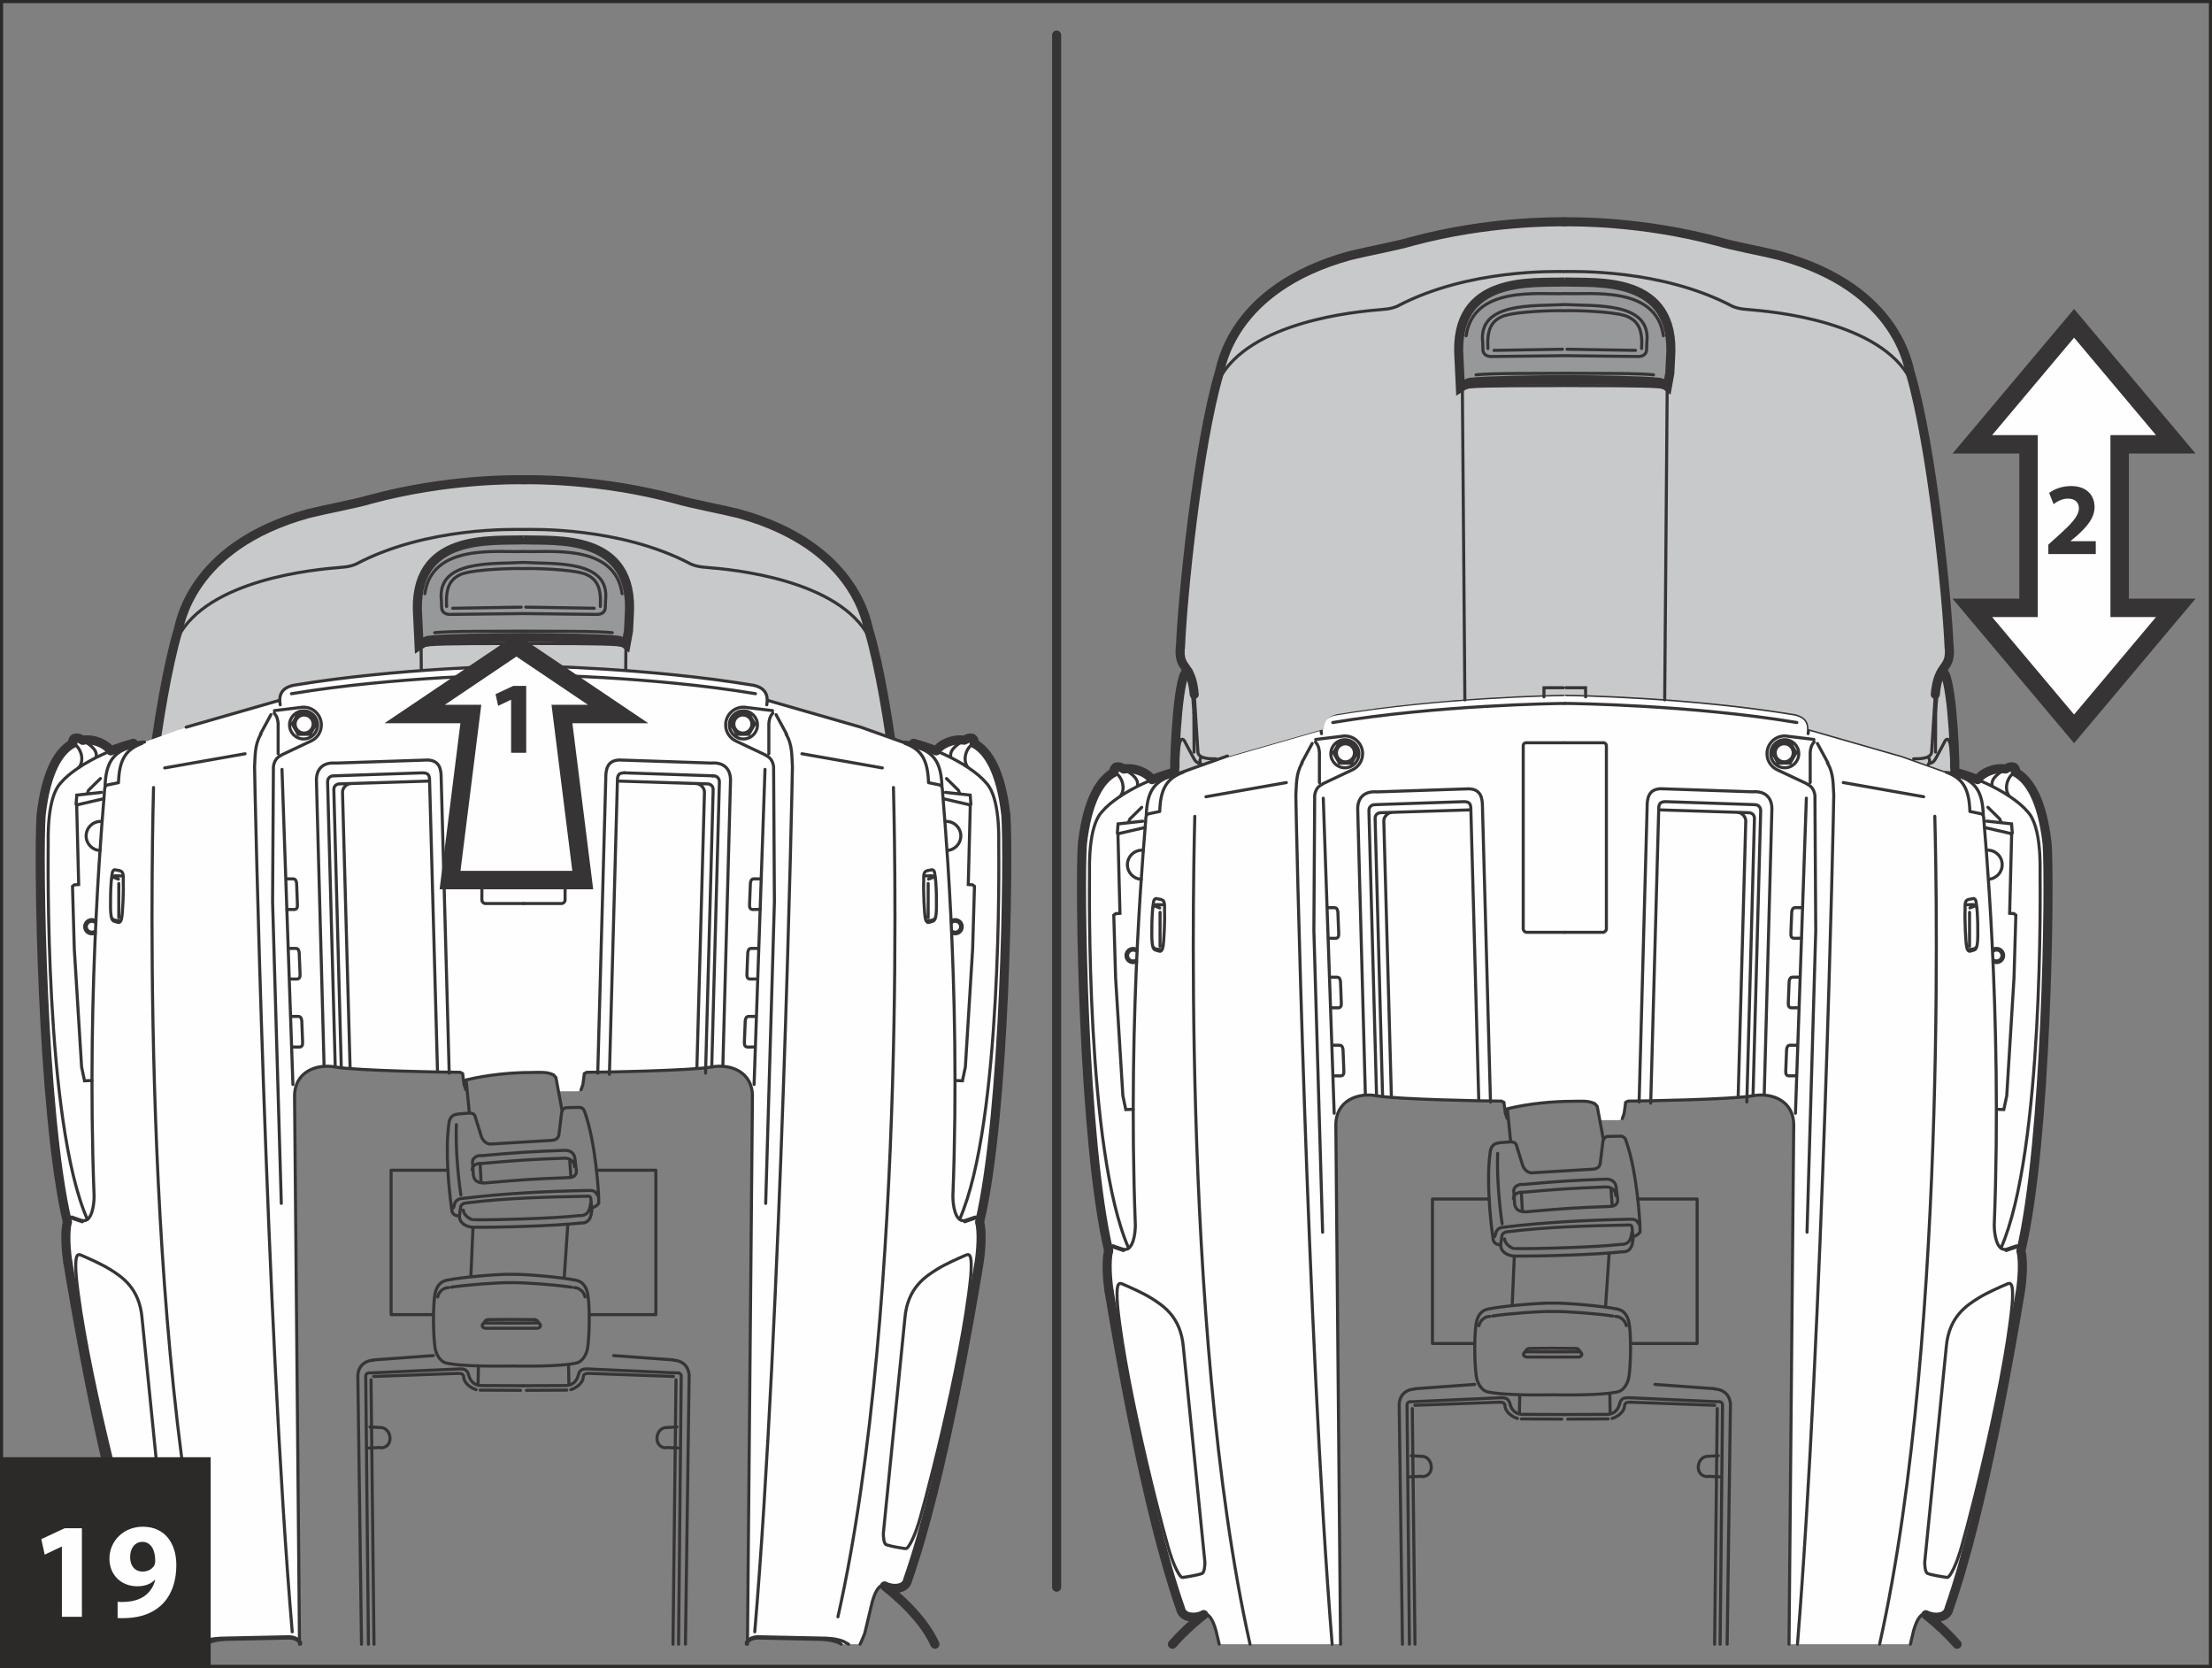 <?xml version="1.0" encoding="UTF-8"?>
<!DOCTYPE svg PUBLIC "-//W3C//DTD SVG 1.1//EN" "http://www.w3.org/Graphics/SVG/1.1/DTD/svg11.dtd">
<!-- Creator: CorelDRAW 2017 -->
<svg xmlns="http://www.w3.org/2000/svg" xml:space="preserve" width="63mm" height="47.5mm" version="1.1" style="shape-rendering:geometricPrecision; text-rendering:geometricPrecision; image-rendering:optimizeQuality; fill-rule:evenodd; clip-rule:evenodd"
viewBox="0 0 3060.14 2307.25"
 xmlns:xlink="http://www.w3.org/1999/xlink">
 <rect x="0" y="0" width="3060.14" height="2307.25" fill="#808080" stroke="none"/>
 <defs>
  <style type="text/css">
   <![CDATA[
    .str0 {stroke:#2B2A29;stroke-width:4.28;stroke-miterlimit:4}
    .str3 {stroke:#373435;stroke-width:25.5;stroke-miterlimit:4}
    .str2 {stroke:#373435;stroke-width:12.58;stroke-linecap:round;stroke-miterlimit:4}
    .str1 {stroke:#373435;stroke-width:4.25;stroke-linecap:round;stroke-miterlimit:4}
    .str4 {stroke:#373435;stroke-width:25.5;stroke-linecap:round;stroke-miterlimit:4}
    .fil3 {fill:none}
    .fil0 {fill:none;fill-rule:nonzero}
    .fil5 {fill:#FEFEFE}
    .fil2 {fill:#C7C9CB}
    .fil4 {fill:#96989A}
    .fil6 {fill:#373435}
    .fil8 {fill:#FEFEFE;fill-rule:nonzero}
    .fil7 {fill:#2B2A29;fill-rule:nonzero}
    .fil1 {fill:#FEFEFE;fill-rule:nonzero}
   ]]>
  </style>
 </defs>
 <g id="Слой_x0020_1">
  <polygon class="fil0 str0" points="2.14,2305.11 3058,2305.11 3058,2.14 2.14,2.14 "/>
  <polygon class="fil1" points="2148.2,961.19 2110.41,962.48 2043.91,966.06 1967.28,972.26 1904,979.37 1850.57,987.17 1843.39,988.62 1837.25,991.16 1832.58,994.66 1828.35,999.82 1827.59,1008.52 1820.86,1010.47 1731.66,1036.1 1685.95,1050.11 1643.67,1065.21 1628.27,1067.65 1593.71,1078.53 1582.83,1069.04 1570.86,1064.47 1554.84,1063.76 1547.03,1060.66 1542.69,1061.98 1541.24,1068.27 1537.88,1070.32 1529.45,1077.29 1518.29,1092.23 1507.7,1116.64 1502.46,1136.28 1498.54,1158.73 1496.98,1176.17 1496.22,1218.82 1496.51,1270.26 1499.8,1392.82 1503.8,1473.44 1510.26,1563.08 1515.05,1612.09 1522.7,1671.39 1529.39,1710.21 1534.24,1728.9 1531.74,1746.19 1532.03,1763.83 1536.37,1797.84 1558.9,1923.96 1594.56,2090.35 1613.84,2163.74 1624.45,2199.04 1633.03,2224.83 1643.26,2235.98 1656.9,2236.46 1665.64,2233.5 1670.78,2233.91 1676.33,2240.45 1681.22,2252.14 1686.67,2274.47 1854.56,2274.47 1853.5,2159.87 1851.18,1903.7 1849.37,1701.36 1849.01,1546.3 1853.28,1534.84 1869.11,1520.09 1878.77,1516.49 1888.85,1513.63 1896.75,1514.86 1917.71,1517.46 1994.92,1521.44 2077.28,1523.17 2080.56,1524.95 2083.84,1543.67 2085.09,1547.32 2085.34,1533.75 2112.55,1528.35 2154.45,1524.03 2178.12,1523.4 2195.68,1523.65 2201.8,1524.95 2206.14,1526.96 2208.35,1528.98 2209.82,1531.33 2213.19,1549.46 2239.92,1549.46 2242.82,1548.38 2244.42,1547.32 2245.65,1543.67 2246.9,1540.05 2248.92,1524.95 2252.21,1523.17 2283.71,1522.76 2320.67,1521.85 2371.31,1520 2409.06,1517.71 2421.61,1516.33 2429.27,1515.13 2437.6,1514.76 2445.75,1515.44 2452.74,1517.07 2458.39,1519.15 2463.07,1521.56 2470.14,1526.99 2475.97,1534.36 2479.84,1543.54 2481.16,1550.74 2481.45,1557.65 2479.16,1808.89 2477.09,2041.46 2475.66,2197.44 2475.13,2256.85 2474.98,2274.47 2642.78,2274.47 2643.64,2270.85 2647.83,2253.65 2651.47,2243.8 2654.29,2238.66 2656.8,2235.48 2658.74,2233.89 2660.3,2233.14 2661.91,2232.92 2664.24,2233.63 2667.39,2234.99 2674.62,2236.07 2680.66,2237 2686.58,2235.9 2688.9,2234.9 2692.65,2232.23 2694.53,2229.83 2695.67,2227.6 2696.45,2224.83 2716.37,2161.24 2727.68,2119.39 2746.79,2039.4 2761.55,1969.78 2776.96,1890 2789.71,1818.16 2794.47,1789.9 2796.75,1772.84 2797.8,1754.27 2797.55,1742.44 2795.79,1730.21 2802.31,1698.69 2806.21,1675.35 2811.83,1634.45 2816.54,1591.87 2819.99,1554.31 2823.64,1506.43 2826.22,1465.34 2828.18,1427.11 2830.61,1368.13 2832.12,1317.19 2832.99,1270.37 2833.3,1225.03 2833.04,1194.75 2832.15,1168.55 2829.34,1147.97 2824.53,1125.83 2819.44,1109.87 2814.06,1097.52 2807.67,1086.66 2799.41,1076.67 2792.48,1070.93 2788.78,1068.27 2788.48,1065.21 2787.67,1063.1 2786.78,1061.02 2784.1,1060.71 2780.63,1061.02 2776.46,1062.72 2774.63,1063.76 2770.72,1063.37 2764.83,1063.51 2758.01,1064.62 2751.61,1066.68 2745.41,1069.78 2740.27,1073.14 2738.23,1075.4 2735.78,1078.53 2721.77,1073.38 2709.81,1069.61 2702.59,1067.89 2693.92,1066.57 2689.12,1066.35 2670.98,1059.87 2641.45,1049.34 2627.45,1044.64 2580.17,1031.02 2532.33,1017.26 2501.9,1008.52 2501.61,1004.39 2500.15,999.45 2497.42,995.19 2493.16,991.64 2488.48,989.4 2483.42,987.89 2458.42,983.95 2413.13,977.83 2371.17,973.17 2330.56,969.43 2280.92,965.75 2217.96,962.4 2166.7,960.95 "/>
  <path class="fil0 str1" d="M2162.8 960.94c-10.83,0 -172.31,2.81 -316.75,26.95m0 0c-11.82,2.79 -20.87,9.32 -17.86,26.95m336.55 -41.77c-10.81,0 -176.52,2.26 -320.94,26.42m-28.46 28.92l-14.58 26.94m0.75 0c-9.06,14.84 -7.8,30.95 -8.81,44.78m0 0c0,14.28 15.3,744.06 50.23,1174.33m-22.79 -1251.55l37.24 -4.54m27.73 24.28c0,-13.56 -11,-24.57 -24.57,-24.57 -1.68,0 -3.32,0.18 -4.78,0.5m15.03 46.39c8.92,-4.09 14.24,-12.92 14.32,-22.31m-14.32 22.31l-41.06 19.38m-0.16 0.39c-7.28,3.25 -9.88,9.23 -10.81,15.61m6.55 -17.88l0 -40.78m0.14 0c-0.65,-7.54 -1.88,-10.91 -5.55,-15.33m60.08 16.3c0,-10.74 -8.68,-19.43 -19.43,-19.43 -10.73,0 -19.43,8.69 -19.43,19.43 0,10.73 8.71,19.43 19.43,19.43 10.74,0 19.43,-8.7 19.43,-19.43m-6.17 -1.27c0,-6.89 -5.62,-12.49 -12.49,-12.49 -6.91,0 -12.51,5.6 -12.51,12.49 0,6.93 5.61,12.51 12.51,12.51 6.87,0 12.49,-5.59 12.49,-12.51m3.98 0l-8.26 -14.27 -16.47 0 -8.22 14.27 8.22 14.28 16.47 0 8.26 -14.28m-59.02 58.97l-1.11 186.96m0 0l12.08 417.22m7.28 -448.94l8.57 0m-8.45 42.27l10.32 0.14m-1.87 -42.41c4.15,-0.14 4.71,2.93 5.26,5.79m0 0l1.13 28.7m0 0.1c0.14,3.48 0.34,7.67 -4.52,7.81m-16.8 -193.84l15.1 435.85m-5.11 -188.23l8.53 0m-8.43 42.27l10.32 0.14m-1.88 -42.41c4.16,-0.11 4.73,2.93 5.29,5.81m0 0l1.11 28.67m0 0.12c0.16,3.48 0.33,7.68 -4.52,7.82m-6.91 51.7l8.53 0m-8.41 42.29l10.33 0.12m-1.92 -42.41c4.18,-0.12 4.73,2.96 5.29,5.79m0 0l1.13 28.68m0 0.14c0.14,3.46 0.31,7.68 -4.51,7.8m-75.02 -405.75l-111.23 19.62m159.24 -93.63l-129.55 37.25m-79.53 28.19c-22.41,8.31 -31.7,21.88 -32.73,54.35m51.36 -60.13c-22.4,8.31 -31.72,21.88 -32.73,54.34m0 0l-14.6 3.03m-0.1 0c-3.82,0.72 -4.54,4.25 -4.54,7.04m0 0c0,8.41 -26,264.25 -14.48,562.02m0 0c0,11.1 -2.74,35.99 -16.33,33.72m-14.12 -4.78c-2.69,-0.45 -4.64,1.64 -6,5.34"/>
  <path class="fil0 str2" d="M1533.74 1730.5c-3.69,12.8 -1.85,40.15 0.72,55.98"/>
  <path class="fil0 str1" d="M1540.25 1723.56l14.12 4.78m-14.17 -3.19l14.08 4.78m-2 45.99c-5.79,-2.32 -8.3,2.48 -6.31,29.44m46.82 -9.58c15.87,10.08 40.78,25.41 44.28,67.71m-84.79 -87.56c10.45,4.52 28.68,12.44 40.51,19.86m-46.82 9.58c12.09,121.92 69.46,337.78 73.86,346.61m0 0c2.54,8.7 11.98,31.36 16.36,30.07m0 0c5.29,-0.62 21.2,-3.31 25.81,-5.14m4.88 -15.99c0,2.59 -0.1,15.48 -4.88,15.99m-24.93 -313.41l29.81 297.42m-13.96 -1031.72c0,8.4 -22.05,704.95 76.41,1145.26"/>
  <path class="fil0 str2" d="M1534.46 1786.48c10.28,61.65 49.8,298.93 98.58,438.35m0 0c2.79,14.34 21.4,14.34 32.21,8.81"/>
  <path class="fil0 str1" d="M1665.64 2233.5c4.66,-2.76 11.58,3.91 16.59,22.15m0 0l4.48 18.8m-85.87 -1031.19c-3.51,-1.41 -5.14,2.96 -5.14,5.65m5.14 -5.65l5.42 0.99m-10.56 4.66c-2.4,10.81 -2.77,49.2 -1.78,54.85m0 0c0.26,3.4 0.96,9.9 5.04,10.59m0 0l5.16 1.51m2.64 -71.35c4.28,1.15 4.54,5.65 4.28,13.47m0 0c0.62,12.82 -0.62,46.18 -2.38,52.83m0 0c-0.31,2.04 -2.01,5.69 -4.54,5.06m3.46 -64.29l-7.54 -0.28m0.1 0.12c-2.4,0.51 -4.97,0.56 -5.65,6.84m-0.07 48.99c0,2.74 2.71,5.18 5.15,5.54m0 0l7.97 1.01m-3.17 -57.83l-5.93 -2.4m6.42 8.45l0 46.92m-20.6 -164.3l-35.9 8.29 -1.74 2.01 2.76 108.45 -6.03 0.51 -2.52 2.02 2.52 86.8 10.06 163.06 4.03 19.12 10.31 -0.38m13.98 -358.34c-0.67,-0.08 -1.34,-0.1 -1.9,-0.1 -11.12,0 -20.13,9 -20.13,20.12 0,10.79 8.45,19.58 19.16,20.12m-5.65 97.48c-1.73,-1.25 -3.74,-1.83 -5.71,-1.83 -5.41,0 -9.8,4.39 -9.8,9.82 0,5.4 4.39,9.82 9.8,9.82 1.84,0 3.53,-0.51 4.94,-1.35m-0.55 -14.64c-1.34,-0.94 -2.86,-1.4 -4.39,-1.4 -4.18,0 -7.55,3.39 -7.55,7.57 0,4.18 3.38,7.54 7.55,7.54 1.42,0 2.74,-0.37 3.82,-1.01m9.65 -192.38l-34.22 3.77 -0.99 12.83m33.72 -35.73l-16.36 16.11 -2.14 5.24m79.46 -71.8c-25.98,-0.36 -92.67,28.31 -116.08,56.75m0 0c-19.12,20.37 -17.1,76.6 -17.1,86.81m0 0c0,13.43 -5.29,381.75 54.16,516.77"/>
  <path class="fil0 str2" d="M1497.41 1167.4c-4.03,54.34 0.51,411.67 36.31,562.79m58.31 -653.88c-5.12,-6.43 -20.3,-15.05 -37.18,-12.55m-13.44 4.47c-18.76,10.04 -36.99,37.36 -44,99.16"/>
  <path class="fil0 str1" d="M1573.66 1086.35c1.84,-10.91 -12.75,-18.92 -20.61,-23.65"/>
  <path class="fil0 str2" d="M1554.85 1063.77c-9.13,-5.65 -14.14,-3.32 -14.14,4.49"/>
  <path class="fil0 str1" d="M1541.22 1068.26c10.81,4.32 16.98,22.72 8.57,33.19"/>
  <path class="fil0 str2" d="M1665.25 2233.64c-17.76,14.27 -32.01,27.87 -43.24,40.82"/>
  <path class="fil0 str1" d="M2050.91 1117.82l11.07 406.66m-11.07 -407.67c0,-12.75 -2.01,-24.9 -18.61,-25.65m0 0l-127.35 4.26m0 0c-18.61,-1.51 -26.92,9.31 -26.66,24.15m0 0l10.56 394.07m136.11 -404.7l-122.02 4.1m0 0.14c-4.39,-0.65 -9.41,2.37 -9.15,8.53m131.17 -12.77c6.22,0.07 9.99,1.34 9.85,10.4m0 0l10.97 403.41m-151.99 -401.04l10.56 394.07m-1.97 -383.12l10.33 384.3m120.21 -396.62l-120.52 3.77m-0.62 0.14c-4.28,-0.5 -9.71,1.75 -9.41,8.41m22.98 -8.67c-4.26,-0.5 -11.26,5.28 -10.95,11.94m0 0l10.45 380.24m278.8 101.15l-84.04 5.02m0.36 0.16c-6.7,0 -11.43,-4.54 -13.71,-11.23m0 0l-8.53 -27.43m0.26 0.26c-1.49,-3.67 -4.43,-4.51 -8.05,-4.51m0 0l-16.38 1.23m-0.1 0.26c-7.69,0.39 -11.58,6.31 -11.98,13.73m0 0c-5.04,35.85 -0.26,89.19 4.28,120.16m6.17 -119.54c-1.27,33.09 2.52,72.49 6.17,97.4m125.7 -75.5c6.89,-0.74 9.25,-3.6 10.05,-8.31m0 0l3.77 -30.93m0 0.12c1.2,-3.57 3.57,-6.17 7.37,-6.17m0 0l16.3 -0.38m0 0c4.47,-0.2 7.47,2.88 8.36,6.81m0 0c15.37,43.2 19.14,112.78 19.14,118.95m-1.41 -4.03c-2.43,-4.11 -4.14,-7.32 -12.2,-6.79m13.61 10.81l0.12 5.78m0.12 0.12c-0.12,2.41 -5.14,6.43 -10.69,7.69m-3.15 -24.4c-59.62,1.13 -118.27,4.13 -173.86,10.92m-0.77 0.15c-4.42,0 -8.57,1.94 -10.56,5.91m0 0l-2.04 6.93m-2.19 4.45c0.96,5.59 6.44,6.98 10.62,6.98m1.4 -12.32l-1.66 12.32m0.03 0.14c-0.26,8.81 8.16,15.46 21.23,15.59m-10.62 -33.91c-2.23,0 -8.42,1.2 -8.98,5.86m176.81 -15.08c-59.63,1.15 -112.22,2.43 -167.83,9.22m168.06 -9.08c2.14,-0.34 2.86,2.09 3.15,3.79m0 0l1.37 16.35m-0.24 0.5c-0.91,4.53 -1.25,17.12 -15.49,16.35m13.96 -26.66c-0.91,4.54 -1.23,17.1 -15.48,16.35m-143.3 16.13c25.43,0.5 110.73,-1.78 144.81,-5.81m-146.3 -4.51c25.41,0.5 110.69,-1.78 144.79,-5.81m-160.54 -7.52c0,6.12 8.1,12.3 12.6,13.19m11.07 -88.7c-4.87,0 -11.07,3.41 -11.07,8.79m0 0l1.27 18.64m0.1 0.62c1.65,8.31 7.95,9.94 15.61,9.94m115.63 -7.42c-48.56,1.76 -65.66,3 -115.63,7.42m115.63 -7.42c8.95,-0.14 11.71,-4.64 11.09,-10.45m0 0l-1.9 -15.46m-0.12 0c0,-6.99 -5.91,-12.22 -14.09,-11.84m0 0c-48.56,1.76 -65.68,3.02 -115.65,7.44m-1.38 10.57c-4.89,0 -11.07,3.39 -11.07,8.77m141.69 -4.13c0,-6.99 -5.91,-12.22 -14.1,-11.84m0 0c-48.58,1.76 -65.68,3.02 -115.61,7.42m-0.91 -0.22l1.27 24.5m122.62 -30.31l1.68 23.78m-12.06 -90.44l-8.57 -46.22m0 0l-3.51 -3.99m0 0.48c-7.59,-5.06 -22,-3.51 -30.97,-3.51 -24.99,0 -58.88,2.77 -89.84,10.3m0 0l4.59 45.85m-4.83 -32.26l-2.52 -7.29 -2.02 -15.1 -3.27 -1.76m-172.95 -7.4c28.02,5.12 153.86,7.4 172.95,7.4m-172.95 -7.4c-24.83,-4.66 -57.04,5.9 -56.29,41.88m0 0l6.51 716.8"/>
  <path class="fil0 str1" d="M1949.84 2274.46l-3.32 -331.02m6.05 -4.56c-1.94,-0.36 -6.17,0.77 -6.05,4.56m7.29 -4.42l122.04 -5.54m0 0c8.57,-0.24 10.93,1.95 12.97,8.04m0 0c2.89,12.23 11.5,14.98 17.48,14.98m0 0l58.45 0.26m-4.08 6.29l-55.86 -0.26m-30.59 -23.14c4.15,0 7.15,0.6 7.82,4.54m0.1 1.36c0.82,8.12 10.44,14.7 17.12,16.64m-25.03 -22.53l-116.88 4.28m-3.53 4.51l3.69 326.02m-5.07 -260.72l13.35 0.75m0.73 0c15.85,-0.25 19.62,26.92 1.53,28.19m-1.28 -0.5l-15.85 0.76m197.06 -228.75c-17.39,-0.44 -60.95,2.86 -83.12,6.26m83.12 -17.82c-19.64,-0.5 -70.74,4.28 -88.59,8.05m0 0c-11.58,2.01 -16.11,11.07 -17.6,22.64m106.19 96.13c-8.41,0 -68.44,1.51 -91.61,-4.54m0 0c-6.87,-2.28 -13.09,-12.06 -14.1,-21.62m-0.48 -69.97c-2.28,16.62 -2.04,51.85 0.48,69.97m18.64 -82.28c-6.36,0 -13.11,5.04 -14.87,12.82m101.94 31.22l-32.71 0.26m-2.02 4.63c-7.44,-0.24 -7.59,7.32 0,7.32m0 -7.32l34.74 0.15m-34.74 7.16l34.74 0m-31.1 -11.94c-2.3,-0.1 -3.89,0.6 -4.8,1.54m0 0l-3.92 4.98m39.83 -57.63c17.34,-0.44 60.94,2.86 83.11,6.26m-83.11 -17.82c19.62,-0.5 70.68,4.28 88.57,8.05m0 0c11.57,2.01 16.11,11.07 17.6,22.64m-106.17 96.13c8.39,0 68.42,1.51 91.57,-4.54m0 0c6.89,-2.28 13.11,-12.06 14.11,-21.62m0.5 -69.97c2.26,16.62 2.02,51.85 -0.5,69.97m-18.61 -82.28c6.34,0 13.08,5.04 14.82,12.82m-101.89 31.22l32.71 0.26m2.01 4.63c7.42,-0.24 7.57,7.32 0,7.32m0 -7.32l-34.72 0.15m34.72 7.16l-34.72 0m31.07 -11.94c2.29,-0.1 3.89,0.6 4.79,1.54m0 0l3.91 4.98m-92.82 -134.26l-3 68.56m134.19 -72.85l-4.94 73.07m-118.75 123.1l-0.51 26.55m-61.91 -40.94l-83.02 6.01m-0.26 0.51c-7.69,0 -19.89,4.78 -21.12,20.63m0 0l4.53 332.24m120.03 -615.82l-78.53 0m0 0l0 199.78m0 0l58.64 0m124.32 -830.91l-53.03 0m-4.34 4.08l0 253.47m5.33 4.64l52.22 0m-57.55 -4.64c0,2.09 2.37,4.85 5.33,4.64m-0.99 -262.2c-2.28,-0.31 -4.34,1.46 -4.34,4.08m535.67 -515.39c29.44,100.16 50.57,306.5 53.62,379.99m-529.77 64.75c10.81,0 172.29,2.81 316.72,26.95m0 0c11.84,2.79 20.89,9.32 17.89,26.95m-336.58 -41.77c10.83,0 176.51,2.26 320.98,26.42m28.41 28.92l14.62 26.94m-0.77 0c9.07,14.84 7.82,30.95 8.81,44.78m0 0c0,14.28 -15.31,744.06 -50.2,1174.33m22.78 -1251.55l-37.27 -4.54m1.65 0.2c-1.66,-0.34 -3.29,-0.5 -4.77,-0.5 -13.59,0 -24.55,11.02 -24.55,24.57 0,9.85 5.79,18.35 14.29,22.31m0 0l41.09 19.38m0.12 0.39c7.3,3.25 9.9,9.23 10.81,15.61m-6.53 -17.88l0 -40.78m-0.12 0c0.62,-7.54 1.87,-10.91 5.52,-15.33m-21.22 16.3c0,-10.74 -8.68,-19.43 -19.41,-19.43 -10.76,0 -19.45,8.69 -19.45,19.43 0,10.73 8.69,19.43 19.45,19.43 10.73,0 19.41,-8.7 19.41,-19.43m-7.67 -1.27c0,-6.89 -5.59,-12.49 -12.51,-12.49 -6.9,0 -12.51,5.6 -12.51,12.49 0,6.93 5.61,12.51 12.51,12.51 6.93,0 12.51,-5.59 12.51,-12.51m-28.98 0l8.23 -14.27 16.5 0 8.24 14.27 -8.24 14.28 -16.5 0 -8.23 -14.28m59 58.97l1.13 186.96m0 0l-12.06 417.22m-7.32 -448.94l-8.55 0m8.43 42.27l-10.3 0.14m1.87 -42.41c-4.15,-0.14 -4.71,2.93 -5.29,5.79m0 0l-1.13 28.68m0 0.12c-0.12,3.48 -0.31,7.67 4.56,7.81m16.8 -193.84l-15.1 435.85m5.12 -188.23l-8.55 0m8.43 42.27l-10.35 0.14m1.92 -42.41c-4.18,-0.11 -4.73,2.93 -5.29,5.81m0 0l-1.13 28.67m0 0.12c-0.12,3.48 -0.31,7.68 4.51,7.82m6.92 51.7l-8.55 0m8.45 42.29l-10.32 0.12m1.87 -42.41c-4.13,-0.12 -4.71,2.96 -5.26,5.79m0 0l-1.15 28.68m0 0.14c-0.14,3.46 -0.33,7.68 4.54,7.8m75 -405.75l111.23 19.62m-159.27 -93.63l129.59 37.25m0 0l79 28.19m0.5 0c22.41,8.31 31.71,21.88 32.73,54.35m-51.34 -60.13c22.38,8.31 31.72,21.88 32.71,54.34m0 0l14.58 3.03m0.16 0c3.8,0.72 4.51,4.25 4.51,7.04m0 0c0,8.41 25.99,264.25 14.48,562.02m0 0c0,11.07 2.76,35.99 16.35,33.72m14.09 -4.78c11.46,-1.88 9.32,41.26 5.79,62.92m-5.79 -62.92l-14.09 4.78m14.15 -3.19l-14.09 4.78m2.02 45.99c5.76,-2.32 8.3,2.48 6.28,29.44m-46.78 -9.58c-15.87,10.08 -40.77,25.41 -44.31,67.71m84.82 -87.56c-10.45,4.52 -28.7,12.44 -40.51,19.86m46.78 9.58c-12.07,121.92 -69.42,337.78 -73.86,346.61m0 0c-2.5,8.7 -11.94,31.36 -16.33,30.07m0 0c-5.31,-0.62 -21.2,-3.31 -25.81,-5.14m-4.9 -15.99c0,2.59 0.1,15.48 4.9,15.99m24.9 -313.41l-29.8 297.42m13.96 -1031.72c0,8.4 22.07,704.95 -76.39,1145.26m194.83 -487.97c-10.24,61.65 -49.76,298.93 -98.57,438.35m0 0c-2.77,14.34 -21.4,14.34 -32.21,8.81m-0.39 -0.14c-4.62,-2.76 -11.55,3.91 -16.6,22.15m0 0l-4.46 18.8m85.89 -1031.19c3.49,-1.41 5.14,2.96 5.14,5.65m-5.14 -5.65l-5.44 0.99m10.57 4.66c2.38,10.81 2.76,49.2 1.75,54.85m0 0c-0.22,3.4 -0.94,9.9 -5.02,10.59m0 0l-5.16 1.51m-2.65 -71.35c-4.25,1.15 -4.53,5.65 -4.25,13.47m0 0c-0.65,12.82 0.63,46.18 2.38,52.83m0 0c0.31,2.04 2.02,5.65 4.52,5.06m-3.44 -64.29l7.52 -0.28m-0.12 0.12c2.43,0.51 5,0.56 5.69,6.84m0.03 48.99c0,2.74 -2.68,5.18 -5.14,5.54m0 0l-7.97 1.01m3.19 -57.83l5.91 -2.4m-6.43 8.45l0 46.92m20.6 -164.3l35.9 8.29 1.75 2.01 -2.76 108.45 6.03 0.51 2.54 2.02 -2.54 86.8 -10.04 163.06 -4.05 19.12 -10.32 -0.38m8.07 -338.33c0,-11.12 -9.02,-20.12 -20.13,-20.12 -0.68,0 -1.37,0.02 -1.92,0.1m2.89 40.14c10.78,-0.53 19.14,-9.41 19.16,-20.12m2.01 125.59c0,-5.43 -4.39,-9.82 -9.84,-9.82 -2.13,0 -4.11,0.68 -5.67,1.83m0.75 16.45c1.56,0.92 3.27,1.35 4.92,1.35 5.45,0 9.84,-4.42 9.84,-9.82m-2.24 0c0,-4.18 -3.41,-7.57 -7.59,-7.57 -1.65,0 -3.17,0.53 -4.39,1.4m0.58 12.7c1.23,0.68 2.55,1.04 3.8,1.01 4.18,0 7.59,-3.36 7.59,-7.54m-21.05 -185.85l34.24 3.77 1.01 12.83m-33.74 -35.73l16.36 16.11 2.14 5.24m-79.44 -71.8c25.96,-0.36 92.63,28.31 116.06,56.75m0 0c19.1,20.36 17.08,76.6 17.08,86.81m0 0c0,13.43 5.29,381.75 -54.15,516.77m63.97 -559.31c4.05,54.35 -0.48,411.69 -36.27,562.8m-58.33 -653.88c5.12,-6.43 20.31,-15.05 37.17,-12.55m13.47 4.47c18.74,10.04 37,37.36 43.97,99.15m-76.24 -81.04c-1.83,-10.91 12.75,-18.92 20.63,-23.65m2.26 -1.49c7.11,-2.87 10.06,-0.77 10.06,7.04m-0.5 0c-10.83,4.32 -16.97,22.72 -8.59,33.19m-115.46 1132.19c17.76,14.27 31.98,27.87 43.21,40.82m-428.87 -1156.64l-11.05 406.66m11.05 -407.67c0,-12.75 2.04,-24.9 18.64,-25.65m0 0l127.32 4.26m0 0c18.62,-1.51 26.93,9.31 26.66,24.15m0 0l-10.56 394.07"/>
  <path class="fil0 str1" d="M2304.57 1108.94l122.01 4.1m0 0.14c4.41,-0.65 9.42,2.37 9.19,8.53m-131.19 -12.77c-6.2,0.07 -9.97,1.34 -9.85,10.4m0 0l-11.09 406.65m152.13 -404.28l-10.59 394.07m1.95 -383.12l-10.51 391.67m-120.04 -403.99l120.54 3.77m0.63 0.14c4.28,-0.5 9.68,1.75 9.37,8.41m-22.96 -8.67c4.28,-0.5 11.27,5.28 10.96,11.94m0 0l-10.47 380.24m-160.23 31.16l2.48 -7.29 2.03 -15.1 3.27 -1.76m172.97 -7.4c-28.02,5.12 -153.85,7.4 -172.97,7.4m172.97 -7.4c24.81,-4.66 57.03,5.9 56.29,41.88m0 0l-6.5 716.8m-95.29 0l3.33 -331.02m-6.05 -4.56c1.93,-0.36 6.18,0.77 6.05,4.56m-7.3 -4.42l-122.06 -5.54m0 0c-8.53,-0.24 -10.92,1.95 -12.95,8.04m0 0c-2.9,12.23 -11.48,14.98 -17.48,14.98m0 0l-58.46 0.26m4.09 6.29l55.88 -0.26m30.59 -23.14c-4.16,0 -7.18,0.6 -7.82,4.54m-0.12 1.36c-0.8,8.12 -10.41,14.7 -17.12,16.64m25.05 -22.53l116.86 4.28m3.53 4.51l-3.69 326.02m5.08 -260.72l-13.33 0.75m-0.77 0c-15.85,-0.25 -19.62,26.92 -1.49,28.19m1.25 -0.5l15.84 0.76m-151.5 -113.49l0.51 26.55m61.91 -40.94l83.02 6.01m0.28 0.51c7.67,0 19.86,4.78 21.14,20.63m0 0l-4.56 332.24m-123.65 -615.82l82.13 0m0 0l0 199.78m0 0l-92.23 0m-90.7 -830.91l53.03 0m4.34 4.08l0 253.47m-5.35 4.64l-52.23 0m57.57 -4.64c0,2.09 -2.38,4.85 -5.35,4.64m1.01 -262.2c2.26,-0.31 4.32,1.46 4.34,4.08"/>
  <path class="fil0 str2" d="M1592.03 1076.31l1.66 2.22m31.43 -10.49l-10.83 3.1 -13.09 4.43 -7.51 2.95"/>
  <line class="fil0 str1" x1="1534.25" y1="1728.91" x2="1533.74" y2= "1730.5" />
  <path class="fil0 str2" d="M2795.76 1730.5c3.67,12.8 1.83,40.15 -0.74,55.98m0 0c-10.24,61.65 -49.76,298.93 -98.57,438.35m0 0c-2.77,14.34 -21.4,14.34 -32.21,8.81m167.83 -1066.25c4.05,54.35 -0.48,411.69 -36.27,562.8m-58.33 -653.88c5.12,-6.43 20.31,-15.05 37.17,-12.55m13.47 4.47c18.74,10.04 37,37.36 43.97,99.15m-57.44 -103.62c9.15,-5.65 14.15,-3.32 14.15,4.49m-124.54 1165.38c17.76,14.27 32.01,27.87 43.24,40.82m29.98 -1198.14l-1.68 2.22m-31.39 -10.49l10.83 3.1 13.08 4.43 7.49 2.95"/>
  <path class="fil2" d="M2164.74 306.83c12.26,0 105.2,-1.49 211.88,27.18 19.88,6.07 61.4,13.61 85.57,19.64 166.56,45.8 178.04,157.29 180.66,162.55 29.44,100.16 50.57,303.49 53.62,376.97 2.24,22.99 -4.66,25.34 -10.91,36.31l-0.02 0.02c13.42,-9.03 19.37,110.39 18.85,138.56l-0.07 0.21c-5.9,-1.29 -11.09,-1.99 -15.22,-1.94l-57.63 -20.55 -129.59 -37.25 0 -0.05c0.01,-12.9 -8.17,-18.15 -18.46,-20.58 -144.43,-24.14 -305.91,-26.95 -316.72,-26.95 -10.85,0 -172.31,2.81 -316.73,26.95 -10.3,2.43 -18.47,7.68 -18.47,20.58l0 0.05 -129.58 37.25 -57.63 20.55c-4.13,-0.05 -9.34,0.65 -15.2,1.94l-0.07 -0.21c-0.53,-28.17 5.38,-147.59 18.83,-138.56l0 -0.02c-6.28,-10.97 -13.2,-13.31 -10.92,-36.31 3.02,-73.48 24.15,-276.81 53.6,-376.97 2.62,-5.26 14.09,-116.75 180.68,-162.55 24.15,-6.03 65.67,-13.57 85.54,-19.64 106.69,-28.67 199.61,-27.18 207.98,-27.18z"/>
  <path class="fil3 str2" d="M2164.74 306.83c-12.24,0 -105.16,-1.49 -211.87,27.18m-85.56 19.64c-166.58,45.8 -178.04,157.29 -180.68,162.55m180.68 -162.55c24.16,-6.03 65.68,-13.57 85.56,-19.64m-266.24 182.19c-29.44,100.16 -50.57,306.5 -53.6,379.99m0 -3.02c-3.53,35.75 15.1,21.62 19.12,67.43"/>
  <path class="fil3 str1" d="M1652.16 960.6l5.04 79.03m0 0c0,10.83 19.64,10.05 24.9,10.05m-30.45 -63.4l0.26 54.08m-13.12 -15.04l11.38 21.35m0 0c3.07,5.77 4.9,8.79 11.07,9.7m1.01 -9.19c-3.29,4.03 -2.48,7.76 -0.24,10.56m-22.79 -31.97c-6.91,-10.92 -10.06,7.3 -9.54,35.5"/>
  <path class="fil3 str2" d="M1643.95 929.5c-13.43,-9.03 -19.35,110.39 -18.83,138.56"/>
  <path class="fil3 str1" d="M1646.13 939.84c1.08,2.69 4.03,17.12 5.52,46.44m513.1 -610.6c-12.24,0 -132.85,-4.03 -230.99,47.53m0.26 0c-11.33,5.04 -20.65,4.54 -28.7,5.55m0 0c-52.08,4.28 -198.04,23.91 -225.22,111.95m484.69 -150.69c-42.94,1.92 -154.91,-10.57 -146.36,105.45m0 0l1.93 40.84m144.37 -130.18c-35.47,1.61 -126.43,-11.63 -136.42,58.38m-9.34 42.04c0.05,3.02 0.2,6.12 0.43,9.34m145.27 -94.61c-42.32,2.43 -120.04,-4.15 -113.45,52.42m0.26 8.57c-0.41,7.92 5.42,10.91 11.57,10.91m-11.57 -10.91l-0.26 -8.57m11.82 19.48l101.39 -1.17m0.1 33.06c-41.67,0.34 -106.63,1.15 -128.36,3.59m0 0c-5.52,-0.03 -10.51,3.89 -13.37,6.09m141.01 -1.39c-41.68,0.31 -107.85,-0.29 -131.07,1.88m0.1 -0.14c-3.67,0.67 -5.81,1.11 -9.77,2.89m0 0l3.46 430.17m137.84 -451.85c-41.62,0.26 -101.53,-0.2 -122.4,2.16m39.01 -81.77c-18.81,6.79 -23.92,20.26 -22.58,45.45m103.17 0.96l-94.67 1.54m15.35 -48.19c18.27,-5.81 69.67,-7.21 82.37,-6.65m-1.8 521.53l-26.85 0.05 -0.07 12.6m-437.87 81.77l-79.01 28.19m545.71 -767.13c12.26,0 105.2,-1.49 211.88,27.18m85.57 19.64c-24.18,-6.03 -65.7,-13.57 -85.57,-19.64m319.85 559.16c3.5,35.75 -15.1,21.62 -19.14,67.43m0 0l-5.04 79.03m0 0c0,10.83 -19.65,10.05 -24.9,10.05m30.44 -63.4l-0.24 54.08m13.11 -15.04l-11.36 21.35m0 0c-3.06,5.77 -4.9,8.79 -11.05,9.7m-1.01 -9.19c3.27,4.03 2.48,7.76 0.24,10.56m22.77 -31.97c6.93,-10.92 10.06,7.3 9.56,35.5m-14.31 -131.77c13.42,-9.03 19.37,110.39 18.85,138.56m-21.01 -128.21c-1.08,2.69 -4.05,17.12 -5.55,46.44m-513.09 -610.6c12.26,0 132.88,-4.03 231.02,47.53m-0.27 0c11.32,5.04 20.66,4.54 28.68,5.55m0 0c52.1,4.28 198.05,23.91 225.25,111.95m-484.68 -150.69c42.96,1.92 154.87,-10.57 146.35,105.45m0 0l-1.97 40.84m-144.34 -130.18c35.45,1.61 126.45,-11.63 136.43,58.38m9.31 42.04c-0.03,3.02 -0.19,6.12 -0.41,9.34m-145.27 -94.61c42.32,2.43 120.04,-4.15 113.44,52.42m-0.28 8.53c0.41,7.95 -5.42,10.95 -11.55,10.95m11.55 -10.95l0.28 -8.53m-11.83 19.48l-101.35 -1.17m-0.16 33.06c41.71,0.34 106.67,1.15 128.4,3.59m0 0c5.53,-0.03 10.5,3.89 13.36,6.09m-141.04 -1.39c41.71,0.31 107.9,-0.29 131.11,1.88m-0.12 -0.14c3.67,0.67 5.81,1.11 9.77,2.89m0 0l-3.46 430.17m-137.86 -451.85c41.66,0.26 101.54,-0.2 122.43,2.16m-39.04 -81.77c18.8,6.79 23.96,20.26 22.59,45.45m-103.19 0.96l94.69 1.54m-15.33 -48.19c-18.3,-5.81 -69.67,-7.21 -82.37,-6.65m1.8 521.53l26.84 0.05 0.08 12.6"/>
  <path class="fil3 str2" d="M2164.74 306.83c12.26,0 105.2,-1.49 211.88,27.18m85.57 19.64c166.56,45.8 178.04,157.29 180.66,162.55m-180.66 -162.55c-24.18,-6.03 -65.7,-13.57 -85.57,-19.64m266.24 182.19c29.44,100.16 50.57,306.5 53.62,379.99m0 -3.02c3.5,35.75 -15.1,21.62 -19.14,67.43m8.21 -31.1c13.42,-9.03 19.37,110.39 18.85,138.56"/>
  <path class="fil4 str2" d="M2164.95 525.08c41.71,0.34 106.67,1.15 128.4,3.59 5.53,-0.03 10.5,3.89 13.36,6.09l3.41 -18.87c0.22,-3.23 0.38,-6.32 0.41,-9.34l0.56 -11.07c8.52,-116.03 -103.39,-103.53 -146.35,-105.45l0.03 0c-42.94,1.92 -154.91,-10.57 -146.36,105.45l1.93 40.84 2.45 -1.56c2.86,-2.2 7.85,-6.12 13.37,-6.09 21.73,-2.45 86.69,-3.25 128.77,-3.59z"/>
  <path class="fil3 str1" d="M2164.78 390.03c-42.94,1.92 -154.91,-10.57 -146.36,105.45m0 0l1.93 40.84m144.37 -130.18c-35.47,1.61 -126.43,-11.63 -136.42,58.38m-9.34 42.04c0.05,3.02 0.2,6.12 0.43,9.34m145.27 -94.61c-42.32,2.43 -120.04,-4.15 -113.45,52.42m0.26 8.57c-0.41,7.92 5.42,10.91 11.57,10.91m-11.57 -10.91l-0.26 -8.57m11.82 19.48l101.39 -1.17m0.1 33.06c-41.67,0.34 -106.63,1.15 -128.36,3.59m0 0c-5.52,-0.03 -10.51,3.89 -13.37,6.09m10.04 0.36c-3.67,0.67 -5.81,1.11 -9.77,2.89m141.3 -21.68c-41.62,0.26 -101.53,-0.2 -122.4,2.16m39.01 -81.77c-18.81,6.79 -23.96,20.26 -22.58,45.45m103.17 0.96l-94.67 1.54m15.35 -48.19c18.27,-5.81 69.67,-7.21 82.37,-6.65m0.11 -39.81c42.96,1.92 154.87,-10.57 146.35,105.45m0 0l-1.97 40.84m-144.34 -130.18c35.45,1.61 126.45,-11.63 136.43,58.38m9.31 42.04c-0.03,3.02 -0.19,6.12 -0.41,9.34m-145.27 -94.61c42.32,2.43 120.04,-4.15 113.44,52.42m-0.28 8.53c0.41,7.95 -5.42,10.95 -11.55,10.95m11.55 -10.95l0.28 -8.53m-11.83 19.48l-101.35 -1.17m-0.16 33.06c41.71,0.34 106.67,1.15 128.4,3.59m0 0c5.53,-0.03 10.5,3.89 13.36,6.09m-10.06 0.36c3.67,0.67 5.81,1.11 9.77,2.89m-141.32 -21.68c41.66,0.26 101.54,-0.2 122.43,2.16m-39.04 -81.77c18.8,6.79 23.96,20.26 22.59,45.45m-103.19 0.96l94.69 1.54m-15.33 -48.19c-18.3,-5.81 -69.67,-7.21 -82.37,-6.65"/>
  <path class="fil2" d="M724.21 663.58c12.26,0 105.18,-1.53 211.87,27.18 19.9,6.05 61.41,13.61 85.56,19.63 166.61,45.79 178.04,157.27 180.69,162.53 29.43,100.16 50.58,303.51 53.6,376.97 2.24,22.98 -4.64,25.35 -10.91,36.31l-0.03 0.03c13.45,-9.03 19.36,110.35 18.85,138.56l-0.03 0.2c-5.92,-1.3 -11.09,-1.99 -15.25,-1.92l-57.63 -20.58 -129.57 -37.25 0 -0.05c0.03,-12.9 -8.16,-18.15 -18.45,-20.54 -144.45,-24.18 -305.92,-27.01 -316.73,-27.01 -10.83,0 -172.3,2.83 -316.74,27.01 -10.28,2.39 -18.49,7.64 -18.45,20.54l0 0.05 -129.57 37.25 -57.66 20.58c-4.13,-0.07 -9.34,0.62 -15.21,1.92l-0.07 -0.2c-0.5,-28.21 5.44,-147.59 18.85,-138.56l0 -0.03c-6.27,-10.96 -13.19,-13.33 -10.93,-36.31 3.04,-73.46 24.16,-276.81 53.6,-376.97 2.67,-5.26 14.12,-116.74 180.7,-162.53 24.16,-6.03 65.66,-13.59 85.54,-19.63 106.71,-28.7 199.65,-27.18 207.99,-27.18z"/>
  <path class="fil3 str2" d="M724.21 663.58c-12.27,0 -105.2,-1.53 -211.88,27.18m-85.56 19.63c-166.59,45.79 -178.04,157.27 -180.68,162.53m180.68 -162.53c24.15,-6.03 65.68,-13.59 85.56,-19.63m-266.24 182.17c-29.44,100.16 -50.58,306.51 -53.6,380m0 -3.03c-3.53,35.73 15.1,21.64 19.14,67.44"/>
  <path class="fil3 str1" d="M211.63 1317.34l5.02 79m0 0c0,10.85 19.65,10.08 24.91,10.08m-30.43 -63.42l0.24 54.12m-13.12 -15.08l11.36 21.37m0 0c3.08,5.79 4.9,8.81 11.08,9.7m1 -9.19c-3.27,4.03 -2.49,7.74 -0.26,10.56m-22.76 -31.94c-6.92,-10.95 -10.09,7.28 -9.56,35.47"/>
  <path class="fil3 str2" d="M203.41 1286.24c-13.42,-9.03 -19.33,110.35 -18.83,138.56"/>
  <path class="fil3 str1" d="M205.6 1296.59c1.06,2.69 4.01,17.1 5.54,46.4m513.07 -610.58c-12.27,0 -132.85,-4.03 -231.01,47.53m0.26 0c-11.33,5.05 -20.63,4.54 -28.7,5.55m0 0c-52.09,4.28 -198.02,23.88 -225.21,111.95m484.68 -150.69c-42.94,1.94 -154.91,-10.56 -146.34,105.45m0 0l1.93 40.86m144.35 -130.2c-35.43,1.6 -126.43,-11.61 -136.41,58.4m-9.34 42.02c0.05,3.02 0.2,6.13 0.45,9.34m145.26 -94.61c-42.33,2.45 -120.02,-4.15 -113.47,52.42m0.31 8.56c-0.41,7.92 5.42,10.92 11.53,10.92m-11.53 -10.92l-0.31 -8.56m11.84 19.48l101.38 -1.15m0.14 33.04c-41.69,0.34 -106.67,1.17 -128.37,3.61m0 0c-5.53,-0.01 -10.5,3.87 -13.36,6.07m141.01 -1.37c-41.69,0.31 -107.89,-0.28 -131.09,1.88m0.12 -0.12c-3.67,0.64 -5.81,1.08 -9.77,2.88m0 0l3.48 430.16m137.82 -451.84c-41.64,0.24 -101.54,-0.2 -122.4,2.14m39.02 -81.77c-18.81,6.8 -23.96,20.25 -22.6,45.46m103.18 0.96l-94.67 1.53m15.37 -48.19c18.27,-5.81 69.64,-7.23 82.34,-6.66m-1.78 521.54l-26.85 0.05 -0.05 12.6m-437.91 81.77l-79.01 28.21m545.73 -767.13c12.26,0 105.18,-1.53 211.87,27.18m85.56 19.63c-24.15,-6.06 -65.66,-13.59 -85.56,-19.63m319.85 559.14c3.53,35.73 -15.1,21.64 -19.12,67.44m0 0l-5.05 79m0 0c0,10.85 -19.62,10.08 -24.92,10.08m30.47 -63.42l-0.24 54.12m13.11 -15.08l-11.38 21.35m0 0c-3.07,5.81 -4.9,8.83 -11.07,9.72m-1.02 -9.19c3.27,4.03 2.51,7.74 0.26,10.56m22.79 -31.94c6.93,-10.95 10.06,7.28 9.54,35.47m-14.32 -131.76c13.45,-9.03 19.36,110.35 18.85,138.56m-21.01 -128.21c-1.06,2.69 -4.03,17.1 -5.52,46.4m-513.1 -610.58c12.26,0 132.87,-4.03 230.99,47.53m-0.26 0c11.33,5.05 20.66,4.54 28.72,5.55m0 0c52.08,4.28 198.02,23.88 225.2,111.95m-484.69 -150.69c42.98,1.94 154.91,-10.56 146.38,105.45m0 0l-1.97 40.86m-144.32 -130.2c35.43,1.6 126.43,-11.61 136.42,58.4m9.34 42.02c-0.08,3.02 -0.2,6.13 -0.46,9.34m-145.24 -94.61c42.32,2.45 120.02,-4.15 113.43,52.42m-0.27 8.56c0.41,7.92 -5.43,10.92 -11.53,10.92m11.53 -10.92l0.27 -8.56m-11.8 19.48l-101.41 -1.15m-0.1 33.04c41.68,0.34 106.64,1.17 128.37,3.61m0 0c5.53,-0.01 10.5,3.87 13.36,6.07m-141.01 -1.37c41.66,0.31 107.85,-0.28 131.09,1.88m-0.16 -0.12c3.67,0.64 5.84,1.08 9.77,2.88m0 0l-3.44 430.16m-137.82 -451.84c41.62,0.24 101.51,-0.2 122.4,2.14m-39.02 -81.77c18.8,6.8 23.92,20.25 22.57,45.46m-103.18 0.92l94.67 1.56m-15.33 -48.19c-18.27,-5.81 -69.67,-7.23 -82.37,-6.66m1.78 521.54l26.85 0.05 0.09 12.6"/>
  <path class="fil3 str2" d="M724.21 663.58c12.26,0 105.18,-1.53 211.87,27.18m85.56 19.63c166.61,45.79 178.04,157.27 180.69,162.53m-180.69 -162.53c-24.15,-6.06 -65.66,-13.59 -85.56,-19.63m266.25 182.17c29.43,100.16 50.58,306.51 53.6,380m0 -3.03c3.53,35.73 -15.1,21.64 -19.12,67.44m8.17 -31.1c13.45,-9.03 19.36,110.35 18.85,138.56"/>
  <polygon class="fil5" points="1022.52,1481.71 1029.59,1487.14 1035.43,1494.54 1039.29,1503.71 1040.62,1510.89 1040.91,1517.79 1038.62,1769.04 1036.53,2001.59 1035.12,2157.63 1034.59,2217 1034.14,2263.8 1032.39,2272.42 1035.6,2270.19 1040.14,2267.5 1044.66,2266.23 1049.12,2265.87 1141.89,2268.18 1154.45,2270.41 1162.1,2273.5 1163.79,2274.46 1189.66,2274.46 1193.47,2266.44 1196.97,2256.84 1203.1,2231 1207.28,2213.82 1210.92,2203.96 1213.74,2198.82 1216.26,2195.65 1218.2,2194.06 1219.78,2193.3 1221.4,2193.08 1223.7,2193.78 1226.82,2195.17 1234.07,2196.23 1240.11,2197.16 1246.04,2196.04 1248.38,2195.09 1252.11,2192.4 1254,2189.98 1255.13,2187.77 1255.9,2184.97 1275.83,2121.4 1287.1,2079.54 1306.22,1999.57 1321.01,1929.94 1336.42,1850.15 1349.17,1778.31 1353.91,1750.05 1356.19,1733.02 1357.27,1714.39 1357.02,1702.59 1355.23,1690.35 1361.76,1658.84 1365.67,1635.5 1371.29,1594.6 1376,1552.02 1379.46,1514.47 1383.08,1466.59 1385.66,1425.5 1387.65,1387.29 1390.07,1328.28 1391.58,1277.33 1392.45,1230.52 1392.76,1185.18 1392.5,1154.86 1391.63,1128.68 1388.78,1108.13 1383.98,1085.99 1378.9,1070.04 1373.53,1057.69 1367.16,1046.79 1358.87,1036.83 1351.96,1031.07 1348.24,1028.38 1347.93,1025.35 1347.16,1023.28 1346.25,1021.17 1343.55,1020.86 1340.08,1021.17 1335.94,1022.86 1334.12,1023.89 1330.2,1023.52 1324.27,1023.62 1317.48,1024.79 1311.08,1026.84 1304.84,1029.94 1299.75,1033.3 1297.71,1035.57 1295.26,1038.68 1281.22,1033.53 1269.24,1029.76 1262.05,1028.06 1253.38,1026.72 1248.55,1026.48 1230.43,1020.02 1200.91,1009.5 1186.93,1004.77 1139.62,991.18 1091.8,977.42 1061.34,968.67 1061.05,964.55 1059.62,959.58 1056.87,955.33 1052.61,951.82 1047.92,949.56 1042.9,948.05 1017.88,944.11 972.59,937.99 930.63,933.31 890,929.54 840.36,925.88 777.42,922.55 726.17,921.06 707.66,921.32 669.89,922.6 603.39,926.2 526.74,932.42 463.42,939.54 410.01,947.3 402.85,948.75 396.71,951.27 392.03,954.82 387.8,959.93 387.05,968.67 380.28,970.6 291.12,996.25 245.42,1010.25 203.13,1025.32 187.74,1027.76 153.15,1038.68 142.28,1029.19 130.3,1024.63 114.32,1023.89 106.47,1020.83 102.13,1022.14 100.68,1028.38 97.35,1030.48 88.92,1037.45 77.75,1052.39 67.14,1076.82 61.9,1096.39 57.97,1118.89 56.41,1136.34 55.66,1178.99 55.97,1230.41 59.26,1352.97 63.22,1433.59 69.69,1523.23 74.53,1572.26 82.14,1631.54 88.84,1670.35 93.72,1689.05 91.2,1706.34 91.53,1723.97 95.81,1757.99 118.38,1884.11 154.04,2050.51 173.32,2123.9 183.9,2159.17 192.52,2184.97 202.7,2196.15 216.33,2196.61 225.1,2193.66 230.22,2194.06 235.81,2200.62 240.66,2212.31 248.42,2244.06 253.41,2262.6 260.67,2274.46 284.54,2274.46 287.83,2272.56 297.74,2269.51 310.85,2266.01 402.9,2266.11 409.22,2267.91 415.89,2274.18 414.26,2261.89 412.96,2120 410.63,1863.83 408.83,1661.51 408.47,1506.45 412.72,1495 428.55,1480.23 438.25,1476.64 448.31,1473.81 456.19,1475.01 477.16,1477.61 554.4,1481.59 636.77,1483.32 640.02,1485.1 643.29,1503.85 644.55,1507.5 644.82,1493.91 672.03,1488.53 713.9,1484.16 737.6,1483.53 755.16,1483.8 761.26,1485.09 765.59,1487.09 767.8,1489.13 769.26,1491.48 772.64,1509.59 799.39,1509.59 802.28,1508.54 803.85,1507.5 805.11,1503.85 806.4,1500.2 808.38,1485.1 811.67,1483.32 843.18,1482.89 880.13,1482.02 930.8,1480.18 968.51,1477.83 981.11,1476.52 988.77,1475.32 997.03,1474.9 1005.18,1475.62 1012.19,1477.2 1017.83,1479.29 "/>
  <path class="fil3 str1" d="M722.28 921.06c-10.85,0 -172.33,2.85 -316.75,26.99m0 0c-11.84,2.79 -20.91,9.32 -17.88,26.92m336.56 -41.76c-10.85,0 -176.51,2.28 -320.96,26.42m-28.43 28.94l-14.6 26.94m0.77 0c-9.06,14.84 -7.8,30.95 -8.81,44.78m0 0c0,14.5 15.85,770.29 52.08,1197.03m-24.66 -1274.3l37.26 -4.52m27.69 24.28c0,-13.54 -11,-24.54 -24.56,-24.54 -1.7,0 -3.34,0.16 -4.78,0.45m15.03 46.42c8.96,-4.1 14.26,-12.91 14.31,-22.33m-14.31 22.33l-41.07 19.38m-0.12 0.39c-7.3,3.27 -9.9,9.23 -10.81,15.61m6.55 -17.89l0 -40.75m0.1 0c-0.62,-7.55 -1.87,-10.96 -5.54,-15.35m60.08 16.28c0,-10.73 -8.69,-19.43 -19.43,-19.43 -10.73,0 -19.43,8.71 -19.43,19.43 0,10.74 8.7,19.46 19.43,19.46 10.74,0 19.43,-8.72 19.43,-19.46zm-6.19 -1.23c0,-6.91 -5.59,-12.51 -12.49,-12.51 -6.89,0 -12.51,5.6 -12.51,12.51 0,6.89 5.62,12.49 12.51,12.49 6.91,0 12.49,-5.61 12.49,-12.49zm3.99 0l-8.22 -14.29 -16.49 0 -8.26 14.29 8.26 14.28 16.49 0 8.22 -14.28zm-59 58.94l-1.13 186.96m0 0l12.07 417.2m7.32 -448.92l8.55 0m-8.45 42.27l10.32 0.15m-1.87 -42.42c4.15,-0.11 4.7,2.96 5.28,5.81m0 0l1.11 28.66m0 0.12c0.16,3.48 0.34,7.68 -4.52,7.83m-16.79 -193.84l15.1 435.83m-5.11 -188.2l8.53 0m-8.41 42.27l10.3 0.12m-1.88 -42.4c4.15,-0.14 4.73,2.93 5.28,5.76m0 0l1.15 28.69m0 0.16c0.14,3.44 0.31,7.67 -4.54,7.8m-6.92 51.72l8.57 0m-8.41 42.25l10.32 0.12m-1.9 -42.38c4.15,-0.16 4.73,2.93 5.29,5.79m0 0l1.13 28.69m0 0.1c0.1,3.46 0.31,7.67 -4.52,7.8m-75.02 -405.74l-111.24 19.6m159.26 -93.63l-129.57 37.27m-79.51 28.19c-22.41,8.31 -31.7,21.88 -32.73,54.34m51.36 -60.15c-22.41,8.31 -31.7,21.92 -32.73,54.37m0 0l-14.58 3.02m-0.14 0c-3.8,0.72 -4.51,4.26 -4.51,7.04m0 0c0,8.39 -26,264.26 -14.5,562.03m0 0c0,11.07 -2.76,36 -16.33,33.74m-14.1 -4.8c-2.72,-0.47 -4.64,1.63 -6,5.33"/>
  <path class="fil3 str2" d="M93.2 1690.66c-3.68,12.82 -1.87,40.14 0.74,55.97"/>
  <path class="fil3 str1" d="M99.72 1683.72l14.1 4.8m-14.15 -3.23l14.07 4.8m-1.99 45.97c-5.78,-2.33 -8.33,2.5 -6.32,29.44m46.83 -9.56c15.84,10.06 40.77,25.41 44.28,67.69m-84.79 -87.56c10.43,4.54 28.67,12.46 40.51,19.88m-46.83 9.56c12.08,121.9 69.47,337.8 73.87,346.64m0 0c2.52,8.67 11.96,31.31 16.36,30.07m0 0c5.28,-0.63 21.16,-3.32 25.77,-5.15m4.94 -15.99c0,2.6 -0.16,15.49 -4.94,15.99m-24.9 -313.43l29.83 297.44m-13.96 -1031.7c0,8.39 -22.14,707.02 76.79,1147.2"/>
  <path class="fil3 str2" d="M93.94 1746.63c10.25,61.67 49.76,298.95 98.58,438.35m0 0c2.76,14.34 21.37,14.34 32.2,8.81"/>
  <path class="fil3 str1" d="M225.1 2193.66c4.66,-2.76 11.58,3.92 16.6,22.15m0 0l10.37 43.63m0 0c1.7,3.67 3.92,10.29 6.47,15.01m15.9 0l6.96 -3.78m-0.65 0.22c10.57,-4.63 25.29,-4.89 30.09,-4.89m0 0l88.55 -1.88m0 0c9.82,0 15.1,4.7 16.64,8.3m-131.43 2.04l3.82 -2.18m-0.6 0.28c10.56,-4.66 25.24,-4.92 30.04,-4.92m0 0l82.24 -1.76m-0.81 0c9.82,0 15.05,4.71 16.59,8.31m-255.59 -1070.78c-3.51,-1.37 -5.16,2.96 -5.16,5.67m5.16 -5.67l5.43 1m-10.59 4.68c-2.38,10.83 -2.76,49.18 -1.76,54.83m0 0c0.27,3.42 0.98,9.9 5.05,10.59m0 0l5.16 1.51m2.64 -71.35c4.28,1.15 4.54,5.69 4.28,13.46m0 0c0.6,12.85 -0.65,46.18 -2.41,52.87m0 0c-0.29,2 -1.99,5.65 -4.51,5.02m3.46 -64.31l-7.58 -0.24m0.16 0.14c-2.45,0.48 -5,0.53 -5.69,6.81m-0.05 48.99c0,2.77 2.68,5.17 5.16,5.55m0 0l7.97 0.99m-3.19 -57.83l-5.89 -2.37m6.39 8.42l0 46.95m-20.6 -164.33l-35.88 8.31 -1.75 1.99 2.74 108.49 -6.05 0.48 -2.51 2.02 2.51 86.83 10.09 163.06 4.03 19.12 10.34 -0.41m13.98 -358.34c-0.7,-0.05 -1.35,-0.09 -1.92,-0.09 -11.14,0 -20.15,9.02 -20.15,20.13 0,10.76 8.46,19.56 19.16,20.09m-5.64 97.47c-1.76,-1.23 -3.75,-1.82 -5.71,-1.82 -5.43,0 -9.84,4.39 -9.84,9.82 0,5.44 4.41,9.82 9.84,9.82 1.8,0 3.51,-0.51 4.94,-1.36m-0.55 -14.64c-1.34,-0.94 -2.88,-1.4 -4.39,-1.4 -4.18,0 -7.57,3.4 -7.57,7.57 0,4.18 3.39,7.58 7.57,7.58 1.4,0 2.72,-0.38 3.79,-1.05m9.67 -192.35l-34.22 3.77 -1 12.84m33.72 -35.75l-16.36 16.11 -2.14 5.23m79.46 -71.82c-25.98,-0.36 -92.67,28.34 -116.06,56.77m0 0c-19.14,20.39 -17.14,76.63 -17.14,86.81m0 0c0,13.44 -5.28,381.75 54.18,516.76"/>
  <path class="fil3 str2" d="M56.88 1127.55c-4.05,54.33 0.51,411.67 36.29,562.8m58.33 -653.92c-5.16,-6.42 -20.3,-15.01 -37.18,-12.54m-13.45 4.49c-18.76,10.03 -36.99,37.37 -43.98,99.17"/>
  <path class="fil3 str1" d="M133.12 1046.53c1.85,-10.93 -12.75,-18.97 -20.63,-23.67"/>
  <path class="fil3 str2" d="M114.32 1023.89c-9.14,-5.62 -14.17,-3.32 -14.17,4.49"/>
  <path class="fil3 str1" d="M100.68 1028.38c10.79,4.34 16.98,22.74 8.6,33.23"/>
  <path class="fil3 str2" d="M224.72 2193.78c-37.05,29.76 -58.9,56.68 -69.69,80.67"/>
  <path class="fil3 str1" d="M610.38 1077.96l11.07 406.66m-11.07 -407.65c0,-12.75 -2.02,-24.92 -18.64,-25.65m0 0l-127.32 4.25m0 0c-18.63,-1.49 -26.94,9.33 -26.66,24.17m0 0l10.56 394.08m136.11 -404.73l-122.01 4.11m0 0.12c-4.42,-0.63 -9.46,2.38 -9.2,8.55m131.21 -12.78c6.2,0.09 9.97,1.36 9.84,10.39m0 0l11 403.42m-152.05 -401.02l10.56 394.08m-1.94 -383.12l10.3 384.27m120.24 -396.61l-120.54 3.77m-0.63 0.12c-4.28,-0.51 -9.68,1.77 -9.37,8.45m22.96 -8.7c-4.28,-0.48 -11.25,5.29 -10.95,11.98m0 0l10.45 380.21m278.8 101.15l-84.02 5.06m0.38 0.12c-6.74,0 -11.45,-4.54 -13.74,-11.19m0 0l-8.55 -27.43m0.26 0.26c-1.47,-3.7 -4.41,-4.54 -8.05,-4.54m0 0l-16.35 1.27m-0.12 0.26c-7.68,0.36 -11.58,6.27 -11.96,13.69m0 0c-5.02,35.85 -0.25,89.23 4.28,120.16m6.15 -119.54c-1.29,33.13 2.52,72.52 6.18,97.4m125.69 -75.5c6.9,-0.74 9.29,-3.61 10.04,-8.29m0 0l3.77 -30.95m0 0.12c1.18,-3.55 3.58,-6.17 7.39,-6.17m0 0l16.28 -0.38m0 0c4.47,-0.18 7.5,2.91 8.38,6.81m0 0c15.33,43.24 19.12,112.82 19.12,118.96m-1.39 -4.03c-2.47,-4.08 -4.14,-7.3 -12.22,-6.79m13.61 10.81l0.12 5.79m0.12 0.12c-0.12,2.38 -5.14,6.41 -10.67,7.67m-3.17 -24.4c-59.63,1.13 -118.25,4.16 -173.87,10.95m-0.74 0.12c-4.44,0 -8.6,1.93 -10.59,5.91m0 0l-2.01 6.92m-2.2 4.45c0.94,5.61 6.45,7.01 10.63,7.01m1.38 -12.34l-1.66 12.32m0.03 0.12c-0.26,8.83 8.17,15.49 21.27,15.61m-10.64 -33.91c-2.24,0 -8.43,1.2 -9,5.86m176.81 -15.08c-59.63,1.13 -112.19,2.43 -167.81,9.22m168.07 -9.08c2.14,-0.36 2.86,2.09 3.13,3.77m0 0l1.39 16.35m-0.24 0.51c-0.91,4.54 -1.27,17.1 -15.51,16.36m13.98 -26.7c-0.89,4.54 -1.25,17.14 -15.48,16.36m-143.32 16.11c25.43,0.51 110.73,-1.76 144.81,-5.78m-146.3 -4.56c25.39,0.53 110.71,-1.73 144.81,-5.78m-160.54 -7.54c0,6.12 8.1,12.32 12.59,13.21m11.06 -88.71c-4.87,0 -11.06,3.41 -11.06,8.82m0 0l1.25 18.61m0.12 0.64c1.63,8.29 7.93,9.92 15.61,9.92m115.63 -7.42c-48.6,1.78 -65.68,3.03 -115.63,7.42m115.63 -7.42c8.93,-0.1 11.7,-4.64 11.07,-10.45m0 0l-1.88 -15.46m-0.16 0c0,-6.99 -5.89,-12.22 -14.07,-11.82m0 0c-48.56,1.75 -65.7,3 -115.65,7.42m-1.37 10.57c-4.9,0 -11.07,3.43 -11.07,8.81m141.67 -4.16c0,-6.96 -5.93,-12.22 -14.1,-11.81m0 0c-48.58,1.73 -65.67,3.02 -115.61,7.42m-0.89 -0.26l1.27 24.54m122.6 -30.35l1.68 23.79m-12.07 -90.44l-8.57 -46.18m0 0l-3.51 -4.03m0 0.48c-7.57,-5.02 -21.98,-3.51 -30.97,-3.51 -24.98,0 -58.88,2.78 -89.81,10.34m0 0l4.54 45.82m-4.81 -32.23l-2.5 -7.3 -2.03 -15.1 -3.25 -1.78m-173 -7.37c28.05,5.12 153.88,7.37 173,7.37m-173 -7.37c-24.82,-4.69 -57,5.86 -56.24,41.85m0 0l6.84 756.66"/>
  <path class="fil3 str1" d="M509.69 2274.46l-3.74 -370.9m6.07 -4.51c-1.94,-0.39 -6.17,0.75 -6.07,4.51m7.32 -4.39l122.04 -5.53m0 0c8.57,-0.26 10.91,1.94 12.95,8.05m0 0c2.91,12.2 11.5,14.96 17.5,14.96m0 0l58.45 0.24m-4.08 6.32l-55.88 -0.27m-30.57 -23.14c4.13,0 7.15,0.6 7.78,4.52m0.16 1.37c0.79,8.1 10.4,14.68 17.1,16.62m-25.03 -22.52l-116.88 4.25m-3.53 4.56l4.13 365.85m-5.52 -300.54l13.35 0.75m0.74 0c15.87,-0.28 19.64,26.92 1.51,28.17m-1.25 -0.51l-15.84 0.75m197.01 -228.74c-17.36,-0.45 -60.95,2.88 -83.12,6.25m83.12 -17.82c-19.6,-0.5 -70.68,4.28 -88.55,8.07m0 0c-11.6,1.99 -16.13,11.05 -17.62,22.62m106.17 96.13c-8.39,0 -68.44,1.51 -91.59,-4.52m0 0c-6.87,-2.3 -13.09,-12.06 -14.1,-21.62m-0.48 -69.98c-2.28,16.64 -2.02,51.85 0.48,69.98m18.64 -82.28c-6.36,0 -13.11,5.02 -14.84,12.83m101.89 31.2l-32.71 0.24m-2.03 4.64c-7.42,-0.25 -7.57,7.32 0,7.32m0 -7.32l34.74 0.14m-34.74 7.18l34.74 0m-31.08 -11.96c-2.3,-0.08 -3.91,0.6 -4.8,1.54m0.03 0l-3.96 5.02m39.81 -57.66c17.39,-0.45 60.97,2.88 83.13,6.25m-83.13 -17.82c19.64,-0.5 70.74,4.28 88.59,8.07m0 0c11.57,1.99 16.11,11.05 17.61,22.62m-106.21 96.13c8.41,0 68.44,1.51 91.59,-4.52m0 0c6.89,-2.3 13.11,-12.06 14.11,-21.62m0.51 -69.98c2.25,16.64 2.01,51.85 -0.51,69.98m-18.61 -82.28c6.32,0 13.08,5.02 14.84,12.83m-101.92 31.2l32.71 0.24m2.02 4.64c7.42,-0.25 7.57,7.32 0,7.32m0 -7.32l-34.74 0.14m34.74 7.18l-34.74 0m31.09 -11.96c2.29,-0.08 3.92,0.6 4.81,1.54m-0.02 0l3.92 5.02m-92.84 -134.28l-2.98 68.58m134.17 -72.86l-4.92 73.03m-118.75 123.12l-0.53 26.56m-61.89 -40.96l-83.04 6.03m-0.26 0.5c-7.66,0 -19.88,4.78 -21.12,20.63m0 0l5.07 372.1m119.47 -655.68l-78.51 0m0 0l0 199.79m0 0l58.66 0m124.3 -830.9l-53.03 0m-4.34 4.08l0 253.45m5.33 4.66l52.23 0m-57.56 -4.66c0,2.09 2.4,4.85 5.33,4.66m-0.99 -262.2c-2.26,-0.31 -4.34,1.44 -4.34,4.08m59.51 -70.68c10.81,0 172.28,2.85 316.74,26.99m0 0c11.82,2.79 20.91,9.32 17.87,26.92m-336.56 -41.76c10.83,0 176.53,2.28 320.95,26.4m28.44 28.96l14.59 26.94m-0.76 0c9.08,14.84 7.8,30.95 8.83,44.78m0 0c0,14.5 -15.87,770.29 -52.11,1197.03m24.66 -1274.3l-37.24 -4.52m1.63 0.19c-1.65,-0.31 -3.31,-0.46 -4.77,-0.45 -13.57,0 -24.55,11 -24.55,24.54 0,9.87 5.79,18.35 14.31,22.33m0 0l41.07 19.38m0.1 0.39c7.3,3.27 9.92,9.2 10.85,15.57m-6.56 -17.86l0 -40.75m-0.1 0c0.62,-7.55 1.87,-10.96 5.53,-15.35m-21.21 16.28c0,-10.73 -8.69,-19.43 -19.43,-19.43 -10.73,0 -19.43,8.71 -19.43,19.43 0,10.74 8.7,19.46 19.43,19.46 10.74,0 19.43,-8.72 19.43,-19.46m-7.68 -1.23c0,-6.91 -5.6,-12.51 -12.53,-12.51 -6.9,0 -12.49,5.6 -12.49,12.51 0,6.89 5.59,12.49 12.49,12.49 6.93,0 12.53,-5.61 12.53,-12.49m-28.99 0l8.24 -14.29 16.47 0 8.24 14.29 -8.24 14.28 -16.47 0 -8.24 -14.28m59.02 58.91l1.11 186.99m0 0l-12.06 417.2m-7.32 -448.92l-8.53 0m8.43 42.27l-10.32 0.15m1.88 -42.42c-4.16,-0.11 -4.73,2.96 -5.28,5.81m0 0l-1.15 28.66m0 0.12c-0.14,3.48 -0.31,7.68 4.54,7.83m16.8 -193.84l-15.1 435.83m5.11 -188.2l-8.55 0m8.45 42.27l-10.33 0.12m1.88 -42.4c-4.15,-0.14 -4.72,2.93 -5.3,5.76m0 0l-1.13 28.69m0 0.16c-0.12,3.44 -0.31,7.67 4.54,7.8m6.94 51.72l-8.57 0m8.42 42.25l-10.3 0.12m1.88 -42.38c-4.16,-0.16 -4.71,2.93 -5.28,5.79m0 0l-1.15 28.69m0 0.1c-0.12,3.46 -0.31,7.67 4.54,7.8m75.02 -405.74l111.23 19.6m-159.28 -93.63l129.57 37.27m0 0l79.03 28.19m0.48 0c22.42,8.31 31.72,21.88 32.73,54.34m-51.34 -60.15c22.42,8.31 31.7,21.92 32.73,54.37m0 0l14.58 3.02m0.14 0c3.8,0.72 4.51,4.26 4.51,7.04m0 0c0,8.39 26.01,264.26 14.47,562.03m0 0c0,11.07 2.76,36 16.37,33.74m14.08 -4.8c11.43,-1.92 9.32,41.28 5.78,62.9m-5.78 -62.9l-14.08 4.8m14.13 -3.23l-14.09 4.8m2.01 45.97c5.79,-2.33 8.31,2.5 6.3,29.44m-46.82 -9.56c-15.85,10.06 -40.75,25.41 -44.29,67.69m84.8 -87.56c-10.42,4.54 -28.67,12.46 -40.51,19.88m46.82 9.56c-12.08,121.9 -69.45,337.8 -73.87,346.64m0 0c-2.52,8.67 -11.94,31.31 -16.33,30.07m0 0c-5.31,-0.63 -21.18,-3.32 -25.81,-5.15m-4.9 -15.99c0,2.6 0.1,15.49 4.9,15.99m24.9 -313.43l-29.8 297.44m13.96 -1031.72c0,8.41 22.14,707.04 -76.8,1147.22m195.24 -489.94c-10.23,61.67 -49.74,298.95 -98.58,438.35m0 0c-2.76,14.34 -21.39,14.34 -32.2,8.81m-0.36 -0.12c-4.68,-2.76 -11.58,3.92 -16.62,22.15m0 0l-10.37 43.63m0 0c-1.71,3.67 -3.92,10.29 -6.48,15.01m-15.89 0l-6.94 -3.78m0.62 0.22c-10.56,-4.63 -25.28,-4.89 -30.07,-4.89m0 0l-88.57 -1.88m0 0c-9.8,0 -15.08,4.7 -16.61,8.3m131.42 2.04l-3.82 -2.18m0.62 0.28c-10.59,-4.66 -25.28,-4.92 -30.07,-4.92m0 0l-82.24 -1.76m0.82 0c-9.82,0 -15.04,4.71 -16.6,8.31m255.59 -1070.78c3.53,-1.37 5.16,2.96 5.16,5.67m-5.16 -5.67l-5.4 1m10.56 4.68c2.4,10.83 2.76,49.18 1.78,54.83m0 0c-0.26,3.42 -0.98,9.9 -5.06,10.59m0 0l-5.14 1.51m-2.66 -71.35c-4.28,1.15 -4.54,5.69 -4.28,13.46m0 0c-0.62,12.85 0.65,46.18 2.4,52.87m0 0c0.31,2 2.02,5.65 4.54,5.02m-3.48 -64.31l7.55 -0.24m-0.12 0.14c2.41,0.48 5,0.53 5.67,6.81m0.05 48.99c0,2.77 -2.69,5.17 -5.16,5.55m0 0l-7.99 0.99m3.21 -57.83l5.91 -2.37m-6.43 8.42l0 46.95m20.6 -164.33l35.92 8.31 1.73 1.99 -2.76 108.49 6.03 0.48 2.54 2.02 -2.54 86.83 -10.06 163.06 -4.03 19.12 -10.32 -0.41m8.07 -338.3c0,-11.12 -9.03,-20.13 -20.15,-20.13 -0.65,0 -1.32,0.03 -1.92,0.09m2.93 40.13c10.76,-0.53 19.12,-9.41 19.14,-20.09m1.99 125.55c0,-5.43 -4.39,-9.82 -9.78,-9.82 -2.14,0 -4.13,0.68 -5.73,1.82m0.77 16.47c1.58,0.94 3.31,1.36 4.95,1.36 5.4,0 9.78,-4.39 9.78,-9.82m-2.24 0c0,-4.18 -3.38,-7.57 -7.54,-7.57 -1.68,0 -3.21,0.53 -4.41,1.4m0.56 12.7c1.23,0.72 2.55,1.05 3.84,1.05 4.16,0 7.54,-3.4 7.54,-7.58m-21.01 -185.82l34.22 3.77 1.01 12.84m-33.74 -35.75l16.36 16.11 2.14 5.23m-79.46 -71.82c26,-0.36 92.65,28.34 116.06,56.77m0 0c19.14,20.39 17.14,76.63 17.14,86.81m0 0c0,13.44 5.26,381.75 -54.16,516.76m63.97 -559.27c4.03,54.33 -0.51,411.67 -36.31,562.8m-58.29 -653.92c5.14,-6.42 20.29,-15.01 37.18,-12.54m13.45 4.49c18.73,10.03 36.97,37.37 43.97,99.17m-76.26 -81.02c-1.83,-10.93 12.77,-18.97 20.65,-23.67m2.26 -1.53c7.09,-2.83 10.04,-0.77 10.04,7.04m-0.5 0c-10.83,4.34 -16.98,22.74 -8.59,33.23m-115.46 1132.17c37.06,29.77 58.87,56.68 69.66,80.67m-455.3 -1196.5l-11.07 406.66m11.07 -407.65c0,-12.75 2.02,-24.92 18.61,-25.65m0 0l127.35 4.25m0 0c18.61,-1.49 26.9,9.33 26.65,24.17m0 0l-10.56 394.08m-136.09 -404.73l121.99 4.11"/>
  <path class="fil3 str1" d="M986.01 1073.31c4.4,-0.63 9.46,2.38 9.2,8.55m-131.19 -12.78c-6.22,0.09 -9.98,1.36 -9.87,10.39m0 0l-11.07 406.66m152.13 -404.26l-10.57 394.08m1.95 -383.12l-10.51 391.65m-120.05 -403.99l120.56 3.77m0.62 0.12c4.28,-0.51 9.68,1.77 9.37,8.45m-22.98 -8.7c4.28,-0.48 11.27,5.29 10.95,11.98m0 0l-10.43 380.21m-160.27 31.18l2.54 -7.3 1.99 -15.1 3.29 -1.78m172.97 -7.37c-28.04,5.12 -153.88,7.37 -172.97,7.37m172.97 -7.37c24.83,-4.69 57.01,5.86 56.27,41.85m0 0l-6.85 756.66m-95.34 0l3.71 -370.9m-6.02 -4.51c1.94,-0.39 6.17,0.75 6.02,4.51m-7.27 -4.39l-122.08 -5.53m0 0c-8.53,-0.26 -10.91,1.94 -12.95,8.05m0 0c-2.88,12.2 -11.5,14.96 -17.5,14.96m0 0l-58.43 0.24m4.1 6.32l55.88 -0.27m30.57 -23.14c-4.16,0 -7.15,0.6 -7.8,4.52m-0.14 1.37c-0.83,8.1 -10.44,14.68 -17.1,16.62m25.03 -22.52l116.87 4.25m3.55 4.56l-4.14 365.85m5.51 -300.54l-13.33 0.75m-0.77 0c-15.84,-0.28 -19.6,26.92 -1.51,28.17m1.25 -0.51l15.87 0.75m-151.5 -113.49l0.51 26.56m61.91 -40.96l83.02 6.03m0.26 0.5c7.68,0 19.9,4.78 21.14,20.63m0 0l-5.1 372.1m-123.1 -655.68l82.13 0m0 0l0 199.79m0 0l-92.23 0m-90.7 -830.9l53 0m4.37 4.08l0 253.45m-5.36 4.66l-52.22 0m57.58 -4.66c0,2.09 -2.4,4.85 -5.36,4.66m0.99 -262.2c2.3,-0.31 4.37,1.44 4.37,4.08"/>
  <path class="fil3 str2" d="M151.5 1036.44l1.65 2.25m31.43 -10.47l-10.83 3.1 -13.11 4.43 -7.49 2.93"/>
  <line class="fil3 str1" x1="93.72" y1="1689.05" x2="93.2" y2= "1690.66" />
  <path class="fil3 str2" d="M1355.23 1690.66c3.67,12.82 1.83,40.14 -0.75,55.97m0 0c-10.23,61.67 -49.75,298.95 -98.59,438.35m0 0c-2.76,14.34 -21.38,14.34 -32.19,8.81m167.84 -1066.23c4.03,54.33 -0.51,411.67 -36.31,562.8m-58.3 -653.92c5.14,-6.42 20.29,-15.01 37.19,-12.54m13.45 4.49c18.73,10.03 36.98,37.37 43.97,99.17m-57.42 -103.66c9.11,-5.62 14.12,-3.32 14.12,4.49m-124.54 1165.4c37.06,29.76 58.9,56.68 69.7,80.67m3.54 -1238.02l-1.68 2.25m-31.43 -10.47l10.83 3.1 13.11 4.43 7.49 2.93"/>
  <path class="fil4 str2" d="M724.38 881.81c41.69,0.34 106.67,1.17 128.36,3.61 5.54,-0.01 10.51,3.87 13.37,6.07l3.41 -18.87c0.26,-3.21 0.39,-6.32 0.46,-9.34l0.51 -11.07c8.57,-116.01 -103.38,-103.52 -146.34,-105.45l0.01 0c-42.94,1.94 -154.89,-10.56 -146.34,105.45l1.97 40.86 2.41 -1.58c2.88,-2.2 7.83,-6.08 13.38,-6.07 21.71,-2.45 86.67,-3.27 128.78,-3.61z"/>
  <path class="fil3 str1" d="M724.17 746.76c-42.94,1.94 -154.89,-10.56 -146.34,105.45m0 0l1.97 40.86m144.32 -130.2c-35.42,1.6 -126.43,-11.61 -136.42,58.4m-9.34 42.02c0.05,3.02 0.21,6.13 0.45,9.34m145.26 -94.61c-42.32,2.45 -120,-4.15 -113.44,52.42m0.28 8.56c-0.43,7.92 5.43,10.92 11.55,10.92m-11.55 -10.92l-0.28 -8.56m11.82 19.48l101.39 -1.15m0.1 33.04c-41.67,0.34 -106.63,1.17 -128.35,3.61m0 0c-5.55,-0.01 -10.5,3.87 -13.38,6.07m10.08 0.39c-3.69,0.64 -5.84,1.08 -9.77,2.88m141.27 -21.68c-41.62,0.24 -101.51,-0.2 -122.4,2.14m39.02 -81.77c-18.8,6.8 -23.92,20.25 -22.57,45.46m103.18 0.96l-94.71 1.53m15.37 -48.19c18.28,-5.81 69.67,-7.23 82.37,-6.66m0.1 -39.79c42.96,1.94 154.91,-10.56 146.34,105.45m0 0l-1.94 40.86m-144.33 -130.2c35.42,1.6 126.43,-11.61 136.4,58.4m9.36 42.02c-0.07,3.02 -0.2,6.13 -0.46,9.34m-145.24 -94.61c42.31,2.45 120.01,-4.15 113.46,52.42m-0.31 8.56c0.43,7.92 -5.41,10.92 -11.53,10.92m11.53 -10.92l0.31 -8.56m-11.84 19.48l-101.37 -1.15m-0.14 33.04c41.69,0.34 106.67,1.17 128.36,3.61m0 0c5.54,-0.01 10.51,3.87 13.37,6.07m-10.04 0.39c3.67,0.64 5.81,1.08 9.76,2.88m-141.3 -21.68c41.64,0.24 101.55,-0.2 122.4,2.14m-39.01 -81.77c18.8,6.8 23.94,20.25 22.6,45.46m-103.18 0.92l94.67 1.56m-15.35 -48.19c-18.28,-5.81 -69.69,-7.23 -82.39,-6.66"/>
  <line class="fil3 str2" x1="1461.77" y1="48.56" x2="1461.77" y2= "2195.53" />
  <polygon class="fil5" points="2932.39,614.66 3010.03,614.66 2869.34,447.24 2728.61,614.66 2806.3,614.66 2806.3,840.85 2728.61,840.85 2869.34,1008.23 3010.03,840.85 2932.39,840.85 "/>
  <polygon class="fil3 str3" points="2932.39,614.66 3010.03,614.66 2869.34,447.24 2728.61,614.66 2806.3,614.66 2806.3,840.85 2728.61,840.85 2869.34,1008.23 3010.03,840.85 2932.39,840.85 "/>
  <polygon class="fil5" points="806.19,1217.41 777.42,987.67 855.13,987.67 714.41,892.86 573.67,987.67 651.38,987.67 622.61,1217.41 "/>
  <polygon class="fil3 str4" points="806.19,1217.41 777.42,987.67 855.13,987.67 714.41,892.86 573.67,987.67 651.38,987.67 622.61,1217.41 "/>
  <path class="fil6" d="M2899.35 766.45l0 -17.8 -34.87 0 0 -0.28 8.56 -7.1c13.36,-11.99 24.62,-24.37 24.62,-39.87 0,-16.79 -11.54,-29.06 -32.45,-29.06 -12.55,0 -23.36,4.28 -30.35,9.53l6.13 15.54c4.84,-3.72 11.82,-7.67 19.77,-7.67 10.7,0 15.26,5.97 15.26,13.52 -0.29,10.82 -10.13,21.19 -30.31,39.27l-11.98 10.82 0 13.11 65.62 0z"/>
  <polygon class="fil6" points="707.08,1041.36 727.98,1041.36 727.98,948.82 710.06,948.82 685.56,960.2 689.12,976.42 706.79,968.03 707.08,968.03 "/>
  <polygon class="fil7" points="-0,2307.25 291.45,2307.25 291.45,2015.81 -0,2015.81 "/>
  <path class="fil8" d="M85.62 2236.51l27.68 0 0 -122.52 -23.72 0 -32.43 15.07 4.7 21.48 23.4 -11.11 0.37 0 0 97.08zm77.1 1.71c3.15,0.16 8.07,0.37 12.98,0 19.02,-0.75 35.05,-6.63 46.75,-17.15 13.36,-12.29 21.48,-30.94 21.48,-56.37 0,-28.64 -14.91,-52.79 -46.38,-52.79 -26.93,0 -46.16,20.2 -46.16,44.13 0,23.72 17.53,38.26 38.26,38.26 11.11,0 19.02,-3.21 24.52,-8.87l0.53 0.16c-2.24,9.24 -7.53,17.2 -15.44,22.65 -6.63,4.49 -15.44,6.95 -24.15,7.53 -5.61,0.37 -8.82,0.37 -12.4,0l0 22.44zm34.09 -105.37c12.98,0 17.9,12.82 17.9,25.81 0,3.58 -0.53,5.45 -1.5,7.16 -2.62,4.33 -8.12,8.12 -15.82,8.12 -11.7,0 -17.37,-9.08 -17.37,-19.61 -0.16,-12.82 7,-21.48 16.78,-21.48z"/>
 </g>
</svg>
